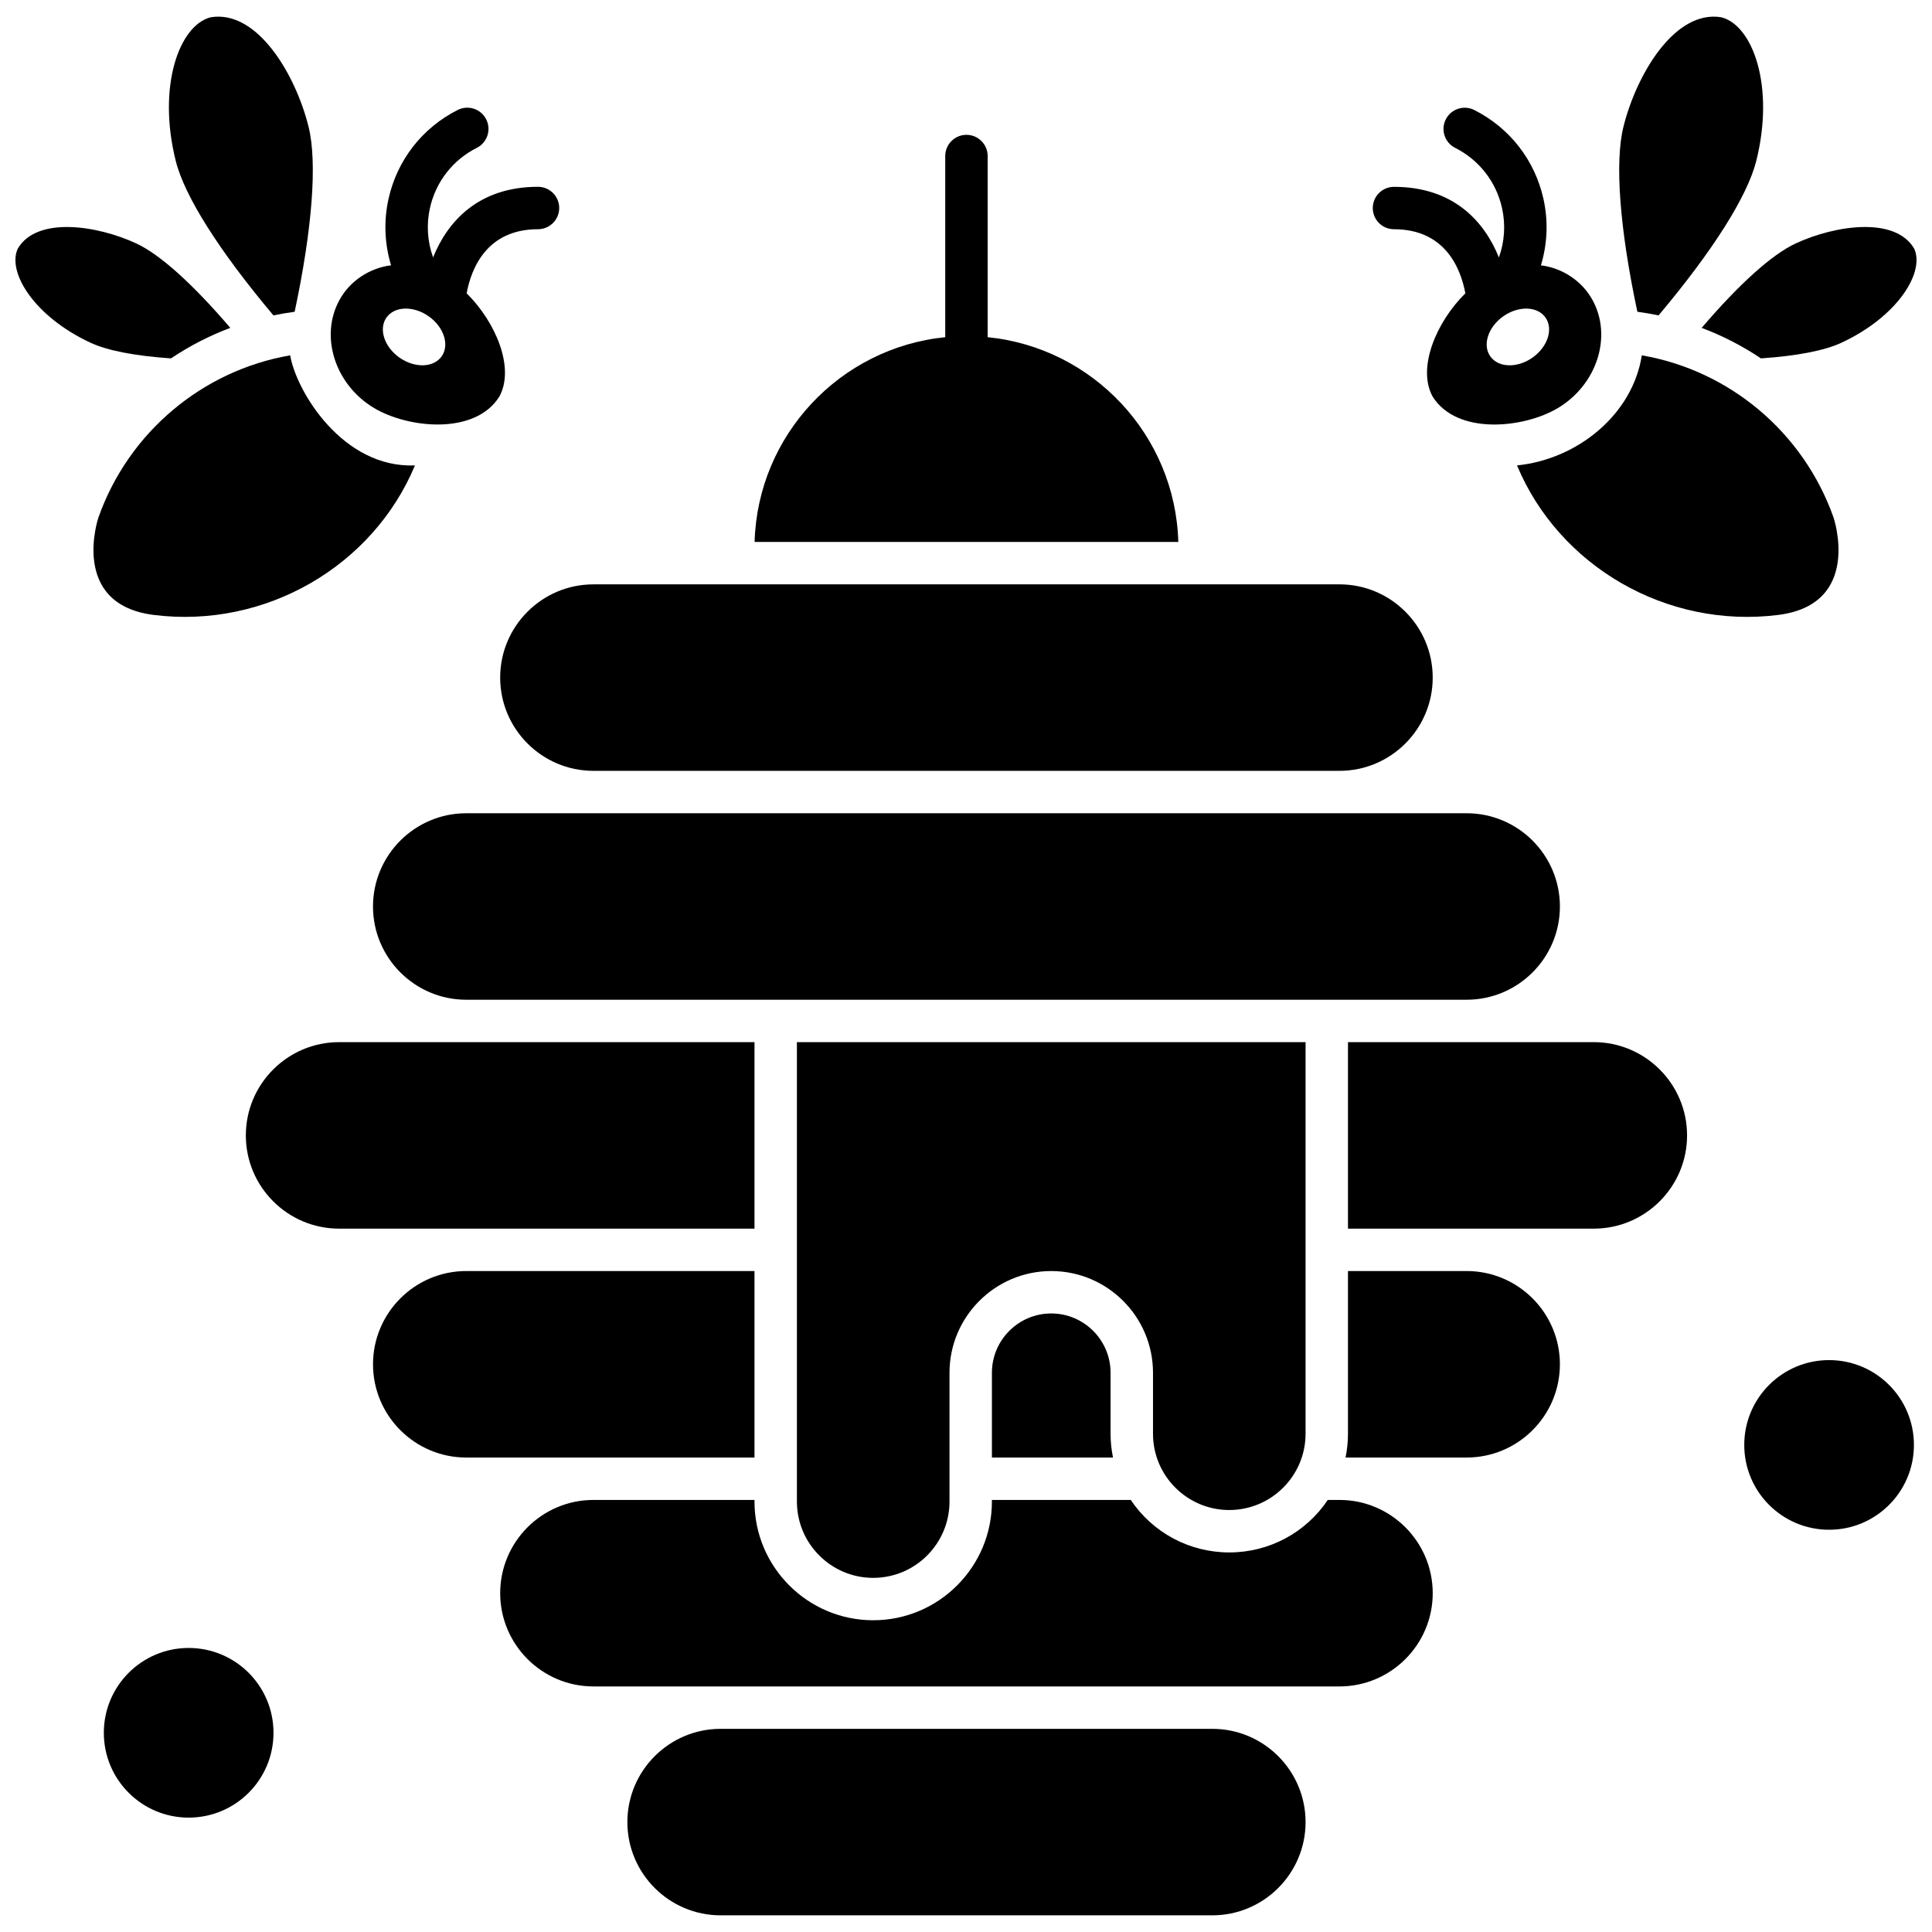 <?xml version="1.0" encoding="UTF-8"?>
<!-- Uploaded to: SVG Repo, www.svgrepo.com, Generator: SVG Repo Mixer Tools -->
<svg width="800px" height="800px" version="1.1" viewBox="144 144 512 512" xmlns="http://www.w3.org/2000/svg">
 <defs>
  <clipPath id="f">
   <path d="m310 602h180v49.902h-180z"/>
  </clipPath>
  <clipPath id="e">
   <path d="m606 504h45.902v46h-45.902z"/>
  </clipPath>
  <clipPath id="d">
   <path d="m148.09 204h57.906v35h-57.906z"/>
  </clipPath>
  <clipPath id="c">
   <path d="m188 148.09h39v79.906h-39z"/>
  </clipPath>
  <clipPath id="b">
   <path d="m594 204h57.902v35h-57.902z"/>
  </clipPath>
  <clipPath id="a">
   <path d="m573 148.09h39v79.906h-39z"/>
  </clipPath>
 </defs>
 <path d="m557.39 384.23c0-13.625-11.086-24.711-24.711-24.711h-265.12c-13.625 0-24.711 11.086-24.711 24.711s11.086 24.711 24.711 24.711h265.12c13.625-0.004 24.711-11.086 24.711-24.711z"/>
 <path d="m276.55 323.57c0 13.625 11.086 24.711 24.711 24.711h197.71c13.625 0 24.711-11.086 24.711-24.711s-11.086-24.711-24.711-24.711l-197.71 0.004c-13.629 0-24.711 11.082-24.711 24.707z"/>
 <path d="m405.74 233.36v-48.008c0-3.106-2.516-5.621-5.621-5.621-3.106 0-5.621 2.516-5.621 5.621v48.008c-27.812 2.777-49.715 25.926-50.523 54.262h112.29c-0.805-28.34-22.707-51.488-50.52-54.262z"/>
 <g clip-path="url(#f)">
  <path d="m465.28 602.16h-130.31c-13.625 0-24.711 11.086-24.711 24.711s11.086 24.711 24.711 24.711h130.31c13.625 0 24.711-11.086 24.711-24.711s-11.086-24.711-24.711-24.711z"/>
 </g>
 <path d="m469.77 544.17c11.148 0 20.219-9.07 20.219-20.219v-103.77h-134.8v121.75c0 11.148 9.07 20.219 20.219 20.219 11.148 0 20.219-9.07 20.219-20.219v-34.125c0-14.867 12.098-26.965 26.965-26.965s26.965 12.098 26.965 26.965v16.152c-0.008 11.145 9.062 20.215 20.211 20.215z"/>
 <path d="m343.95 420.18h-110.09c-13.625 0-24.711 11.086-24.711 24.711s11.086 24.711 24.711 24.711h110.09z"/>
 <path d="m566.38 420.18h-65.152v49.422h65.152c13.625 0 24.711-11.086 24.711-24.711-0.004-13.625-11.086-24.711-24.711-24.711z"/>
 <path d="m216.48 603.21c0 12.414-10.066 22.48-22.484 22.48-12.414 0-22.48-10.066-22.48-22.48 0-12.418 10.066-22.484 22.48-22.484 12.418 0 22.484 10.066 22.484 22.484"/>
 <g clip-path="url(#e)">
  <path d="m651.21 526.92c0 12.418-10.066 22.48-22.484 22.48-12.414 0-22.48-10.062-22.48-22.48s10.066-22.48 22.48-22.48c12.418 0 22.484 10.062 22.484 22.48"/>
 </g>
 <path d="m422.59 492.08c-8.672 0-15.723 7.055-15.723 15.723v22.461h32.09c-0.426-2.074-0.645-4.188-0.645-6.309v-16.152c0-8.668-7.055-15.723-15.723-15.723z"/>
 <path d="m498.98 541.5h-3.102c-5.809 8.66-15.523 13.91-26.105 13.91-10.582 0-20.297-5.25-26.109-13.91h-36.797v0.426c0 17.348-14.113 31.457-31.461 31.457s-31.457-14.109-31.457-31.457v-0.426h-42.684c-13.625 0-24.711 11.086-24.711 24.711s11.086 24.711 24.711 24.711h197.71c13.625 0 24.711-11.086 24.711-24.711-0.004-13.625-11.086-24.711-24.711-24.711z"/>
 <path d="m532.68 480.84h-31.453v43.113c0 2.121-0.219 4.234-0.645 6.309h32.094c13.625 0 24.711-11.086 24.711-24.711 0.004-13.625-11.082-24.711-24.707-24.711z"/>
 <path d="m343.95 480.84h-76.387c-13.625 0-24.711 11.086-24.711 24.711s11.086 24.711 24.711 24.711h76.387z"/>
 <path d="m184.78 306.97c29.57 3.695 58.062-12.941 69.188-39.633-19.09 0.797-31.414-19.547-33.074-29.168-23.238 4.016-42.832 20.395-50.812 42.98 0-0.004-7.82 23.008 14.699 25.82z"/>
 <g clip-path="url(#d)">
  <path d="m205.03 230.89c-9.93-11.621-18.641-19.469-24.918-22.375-10.301-4.789-26.355-7.269-31.406 1.391-2.867 6.231 4.371 18.008 19.336 24.945 4.457 2.066 11.785 3.484 21.273 4.125 4.934-3.305 10.195-6.012 15.715-8.086z"/>
 </g>
 <path d="m243.13 252.13c9.008 5.383 26.695 7.242 33.172-2.981 4.215-7.559-0.883-19.77-8.641-27.422 1.23-6.578 5.324-16.98 18.914-16.98 3.106 0 5.621-2.516 5.621-5.621s-2.516-5.621-5.621-5.621c-15.742 0-23.961 9.148-27.801 18.715-1.504-4.16-1.82-8.703-0.824-13.141 1.551-6.918 6.074-12.711 12.406-15.898 2.773-1.395 3.891-4.773 2.496-7.547-1.395-2.773-4.777-3.891-7.547-2.496-9.355 4.703-16.035 13.262-18.324 23.48-1.332 5.949-1.066 12.02 0.656 17.684-5.734 0.73-10.895 4.152-13.629 9.121-5.363 9.621-1.273 22.496 9.121 28.707zm3.281-23.965c2.125-3.035 7.125-3.195 11.168-0.363s5.602 7.586 3.477 10.621-7.125 3.195-11.168 0.363c-4.043-2.836-5.602-7.59-3.477-10.621z"/>
 <g clip-path="url(#c)">
  <path d="m216.46 227.58c1.871-0.391 3.75-0.711 5.625-0.957 4.684-21.98 6.031-39.645 3.684-49.051-3.402-13.707-13.52-31.039-25.938-28.996-8.34 2.129-14.195 18.277-9.262 38.043 2.34 9.375 11.5 23.852 25.891 40.961z"/>
 </g>
 <path d="m615.21 306.97c22.52-2.816 14.699-25.824 14.699-25.824-7.981-22.582-27.57-38.965-50.812-42.98-2.453 15.75-17.109 27.574-33.074 29.168 11.125 26.695 39.617 43.332 69.188 39.637z"/>
 <g clip-path="url(#b)">
  <path d="m594.96 230.89c5.523 2.074 10.781 4.781 15.715 8.086 9.488-0.641 16.816-2.059 21.273-4.125 14.965-6.938 22.199-18.715 19.336-24.945-5.051-8.664-21.105-6.18-31.406-1.391-6.277 2.906-14.988 10.754-24.918 22.375z"/>
 </g>
 <path d="m513.42 204.75c13.59 0 17.684 10.402 18.914 16.98-7.758 7.652-12.855 19.863-8.641 27.422 6.477 10.223 24.16 8.367 33.172 2.981 10.395-6.211 14.484-19.086 9.121-28.699-2.731-4.969-7.894-8.391-13.629-9.121 1.723-5.664 1.988-11.734 0.656-17.684-2.289-10.219-8.969-18.777-18.324-23.48-2.769-1.395-6.152-0.277-7.547 2.496s-0.277 6.152 2.496 7.547c6.336 3.184 10.855 8.98 12.406 15.898 0.996 4.441 0.68 8.98-0.824 13.141-3.84-9.566-12.059-18.715-27.801-18.715-3.106 0-5.621 2.516-5.621 5.621 0 3.102 2.516 5.613 5.621 5.613zm40.16 23.418c2.125 3.035 0.566 7.789-3.477 10.621-4.043 2.832-9.043 2.668-11.168-0.363s-0.566-7.789 3.477-10.621c4.043-2.836 9.043-2.672 11.168 0.363z"/>
 <g clip-path="url(#a)">
  <path d="m583.54 227.58c14.391-17.109 23.551-31.586 25.895-40.961 4.934-19.766-0.922-35.914-9.262-38.043-12.418-2.043-22.531 15.289-25.938 28.996-2.348 9.406-1 27.07 3.684 49.051 1.871 0.25 3.75 0.566 5.621 0.957z"/>
 </g>
</svg>